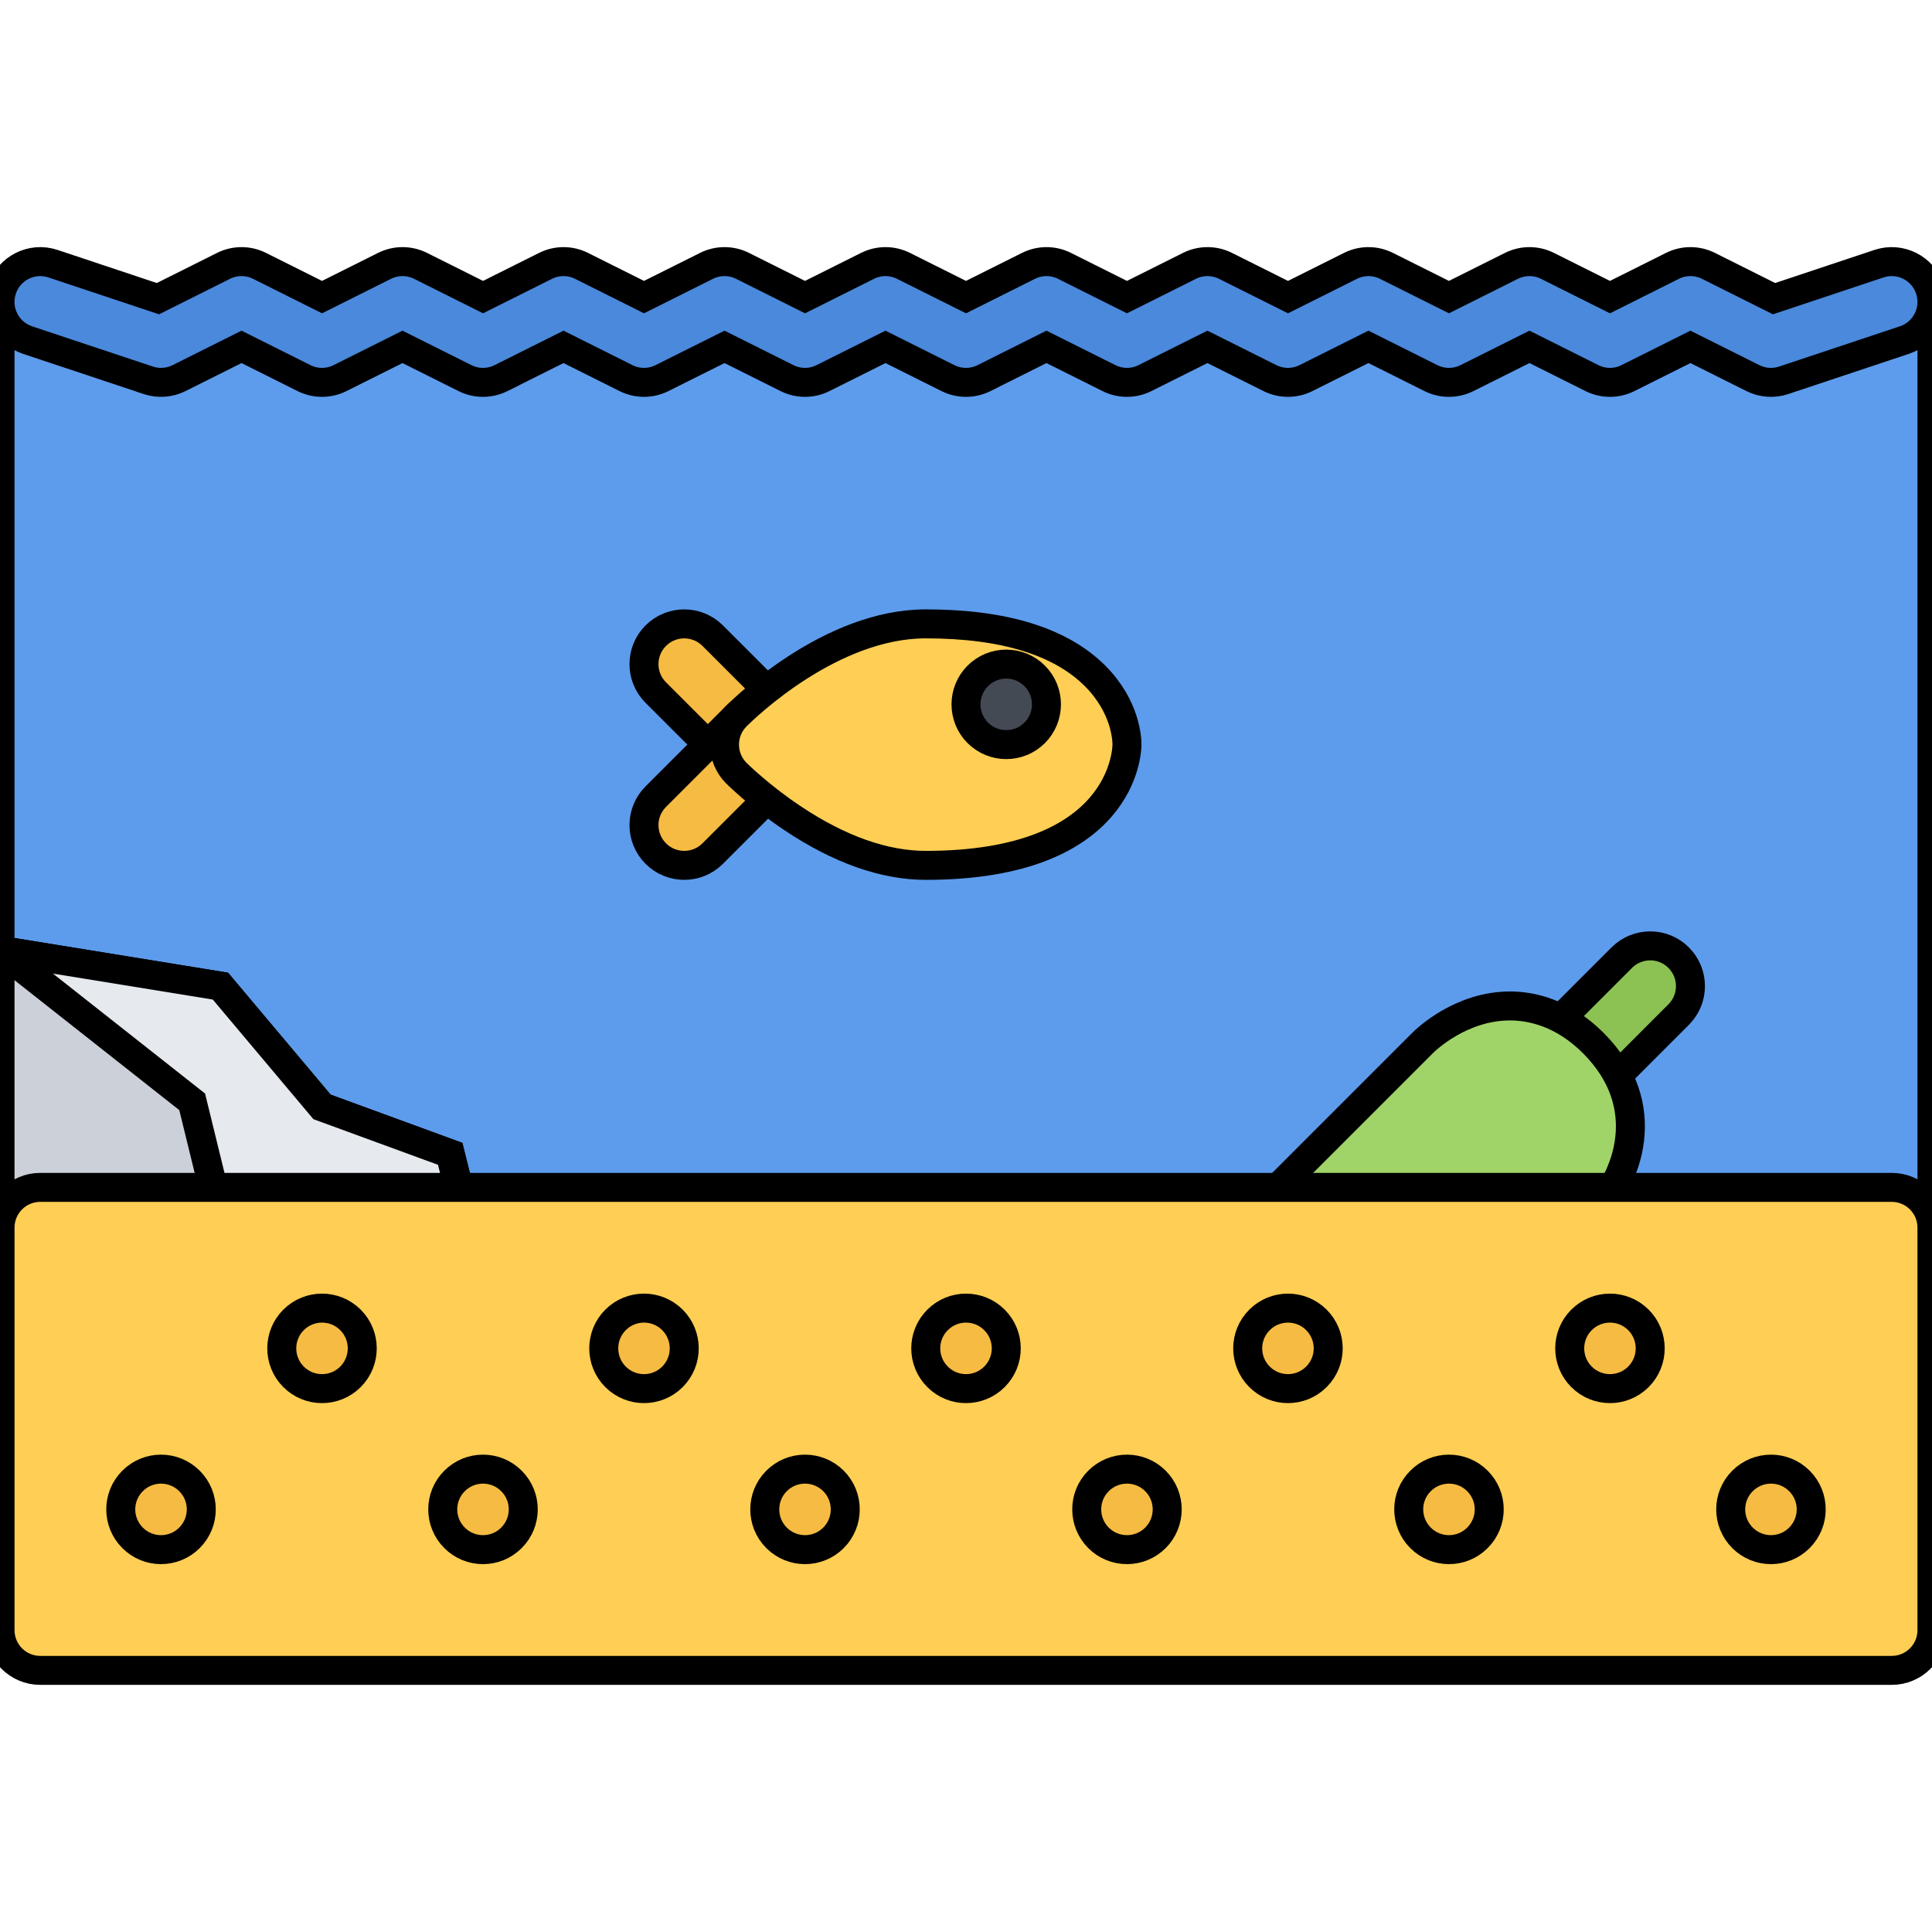 <!DOCTYPE svg PUBLIC "-//W3C//DTD SVG 1.1//EN" "http://www.w3.org/Graphics/SVG/1.1/DTD/svg11.dtd">
<!-- Uploaded to: SVG Repo, www.svgrepo.com, Transformed by: SVG Repo Mixer Tools -->
<svg height="800px" width="800px" version="1.1" id="Layer_1" xmlns="http://www.w3.org/2000/svg" xmlns:xlink="http://www.w3.org/1999/xlink" viewBox="0 0 511.98 511.98" xml:space="preserve" fill="#000000" stroke="#000000" stroke-width="7.68">
<g id="SVGRepo_bgCarrier" stroke-width="0"/>
<g id="SVGRepo_tracerCarrier" stroke-linecap="round" stroke-linejoin="round"/>
<g id="SVGRepo_iconCarrier"> <path style="fill:#5D9CEC;" d="M501.311,335.983H10.664c-5.89,0-10.656-4.578-10.656-10.234V79.999c0-5.656,4.766,0,10.656,0 h490.647c5.891,0,10.656-5.656,10.656,0v245.75C511.967,331.405,507.202,335.983,501.311,335.983z"/> <polygon style="fill:#CCD1D9;" points="128.004,346.655 124.192,325.327 119.301,305.765 85.334,293.328 58.412,261.321 0.009,251.837 0.009,325.327 0.009,325.749 0.009,350.842 "/> <g> <path style="fill:#F6BB42;" d="M202.658,207.987c-2.734,0-5.453-1.039-7.547-3.125l-21.327-21.328 c-4.172-4.164-4.172-10.921,0-15.085c4.171-4.164,10.921-4.164,15.078,0l21.342,21.335c4.156,4.164,4.156,10.914,0,15.078 C208.126,206.947,205.392,207.987,202.658,207.987z"/> <path style="fill:#F6BB42;" d="M181.33,229.321c-2.734,0-5.469-1.039-7.546-3.125c-4.172-4.164-4.172-10.921,0-15.085 l21.327-21.328c4.172-4.164,10.922-4.171,15.093,0c4.156,4.164,4.156,10.914,0,15.078l-21.342,21.334 C186.783,228.282,184.049,229.321,181.33,229.321z"/> </g> <path style="fill:#4A89DC;" d="M511.421,76.624c-1.859-5.594-7.906-8.609-13.484-6.75l-27.811,9.273l-17.375-8.695 c-3.016-1.5-6.547-1.5-9.547,0l-16.562,8.281l-16.562-8.281c-2.999-1.5-6.53-1.5-9.546,0l-16.562,8.281l-16.562-8.281 c-3-1.5-6.531-1.5-9.53,0l-16.561,8.281l-16.562-8.281c-3-1.5-6.547-1.5-9.547,0l-16.562,8.281l-16.562-8.281 c-3-1.5-6.531-1.5-9.53,0l-16.57,8.281l-16.562-8.281c-3-1.5-6.531-1.5-9.531,0l-16.562,8.281l-16.562-8.281 c-3-1.5-6.546-1.5-9.546,0l-16.562,8.281l-16.562-8.281c-3-1.5-6.531-1.5-9.531,0l-16.562,8.281l-16.562-8.281 c-3.016-1.5-6.546-1.5-9.546,0l-16.562,8.281l-16.562-8.281c-3-1.5-6.531-1.5-9.547,0L41.85,79.148l-27.812-9.273 c-5.578-1.859-11.624,1.156-13.483,6.75C-1.32,82.21,1.711,88.25,7.289,90.116l31.999,10.664c2.687,0.898,5.625,0.688,8.156-0.578 l16.562-8.281l16.562,8.281c3,1.5,6.531,1.5,9.531,0l16.562-8.281l16.562,8.281c3,1.5,6.546,1.5,9.546,0l16.562-8.281l16.562,8.281 c3,1.5,6.531,1.5,9.531,0l16.578-8.281l16.562,8.281c3,1.5,6.531,1.5,9.531,0l16.562-8.281l16.562,8.281c3,1.5,6.547,1.5,9.547,0 l16.554-8.281l16.562,8.281c3,1.5,6.531,1.5,9.531,0l16.562-8.281l16.562,8.281c1.516,0.75,3.141,1.125,4.781,1.125 c1.624,0,3.265-0.375,4.765-1.125l16.561-8.281l16.562,8.281c3,1.5,6.531,1.5,9.547,0l16.562-8.281l16.562,8.281 c2.999,1.5,6.53,1.5,9.53,0l16.562-8.281l16.562,8.281c2.531,1.266,5.469,1.477,8.156,0.578l31.998-10.664 C510.264,88.249,513.296,82.21,511.421,76.624z"/> <path style="fill:#FFCE54;" d="M290.194,179.113c-9.156-9.148-24.241-13.789-44.866-13.789c-25.03,0-47.701,21.953-50.217,24.46 c-4.156,4.164-4.156,10.914,0,15.078c0.25,0.25,6.188,6.148,14.968,11.999c12.391,8.265,24.25,12.46,35.249,12.46 c52.709,0,53.318-30.694,53.318-31.999C298.646,195.698,298.24,187.167,290.194,179.113z"/> <path style="fill:#8CC153;" d="M414.689,294.625c-2.734,0-5.469-1.047-7.546-3.125c-4.172-4.172-4.172-10.921,0-15.093 l22.623-22.625c4.172-4.172,10.922-4.172,15.078,0c4.172,4.164,4.172,10.914,0,15.078L422.22,291.5 C420.142,293.578,417.408,294.625,414.689,294.625z"/> <path style="fill:#434A54;" d="M274.195,179.113c4.155,4.164,4.155,10.921,0,15.085c-4.164,4.164-10.914,4.164-15.086,0 c-4.156-4.164-4.156-10.921,0-15.085C263.281,174.949,270.031,174.949,274.195,179.113z"/> <path style="fill:#A0D468;" d="M422.22,276.407c-8.125-8.125-16.483-9.828-22.062-9.828c-12.984,0-22.188,8.828-23.188,9.828 l-37.716,37.718c-2,2-3.125,4.703-3.125,7.531c0,2.843,1.125,5.546,3.125,7.546l30.169,30.17c2,2,4.719,3.125,7.547,3.125 s5.547-1.125,7.547-3.125l37.702-37.716C431.313,312.562,438.829,293.015,422.22,276.407z"/> <polygon style="fill:#E6E9ED;" points="85.334,293.328 58.412,261.321 0.009,251.837 50.928,291.984 56.475,314.656 123.238,321.547 119.301,305.765 "/> <path style="fill:#FFCE54;" d="M501.311,314.656H10.664c-5.89,0-10.656,4.781-10.656,10.671v106.652 c0,5.891,4.766,10.672,10.656,10.672h490.647c5.891,0,10.656-4.781,10.656-10.672V325.327 C511.967,319.437,507.202,314.656,501.311,314.656z"/> <g> <path style="fill:#F6BB42;" d="M50.21,392.45c4.172,4.155,4.172,10.905,0,15.077c-4.172,4.171-10.921,4.171-15.078,0 c-4.172-4.172-4.172-10.922,0-15.077C39.288,388.278,46.038,388.278,50.21,392.45z"/> <path style="fill:#F6BB42;" d="M92.88,349.779c4.156,4.156,4.156,10.921,0,15.077c-4.171,4.172-10.921,4.172-15.093,0 c-4.156-4.156-4.156-10.921,0-15.077C81.959,345.608,88.709,345.608,92.88,349.779z"/> <path style="fill:#F6BB42;" d="M135.535,392.45c4.172,4.155,4.172,10.905,0,15.077c-4.156,4.171-10.921,4.171-15.078,0 c-4.172-4.172-4.172-10.922,0-15.077C124.613,388.278,131.379,388.278,135.535,392.45z"/> <path style="fill:#F6BB42;" d="M178.205,349.779c4.156,4.156,4.156,10.921,0,15.077c-4.171,4.172-10.921,4.172-15.093,0 c-4.156-4.156-4.156-10.921,0-15.077C167.284,345.608,174.034,345.608,178.205,349.779z"/> <path style="fill:#F6BB42;" d="M220.876,392.45c4.156,4.155,4.156,10.905,0,15.077c-4.172,4.171-10.922,4.171-15.093,0 c-4.156-4.172-4.156-10.922,0-15.077C209.954,388.278,216.704,388.278,220.876,392.45z"/> <path style="fill:#F6BB42;" d="M263.531,349.779c4.172,4.156,4.172,10.921,0,15.077c-4.156,4.172-10.922,4.172-15.078,0 c-4.172-4.156-4.172-10.921,0-15.077C252.609,345.608,259.375,345.608,263.531,349.779z"/> <path style="fill:#F6BB42;" d="M306.193,392.45c4.156,4.155,4.156,10.905,0,15.077c-4.172,4.171-10.922,4.171-15.093,0 c-4.156-4.172-4.156-10.922,0-15.077C295.271,388.278,302.021,388.278,306.193,392.45z"/> <path style="fill:#F6BB42;" d="M348.848,349.779c4.171,4.156,4.171,10.921,0,15.077c-4.156,4.172-10.905,4.172-15.077,0 c-4.172-4.156-4.172-10.921,0-15.077C337.943,345.608,344.692,345.608,348.848,349.779z"/> <path style="fill:#F6BB42;" d="M391.518,392.45c4.172,4.155,4.172,10.905,0,15.077c-4.156,4.171-10.922,4.171-15.078,0 c-4.172-4.172-4.172-10.922,0-15.077C380.596,388.278,387.362,388.278,391.518,392.45z"/> <path style="fill:#F6BB42;" d="M434.188,349.779c4.156,4.156,4.156,10.921,0,15.077c-4.172,4.172-10.921,4.172-15.093,0 c-4.156-4.156-4.156-10.921,0-15.077C423.267,345.608,430.016,345.608,434.188,349.779z"/> <path style="fill:#F6BB42;" d="M476.843,392.45c4.172,4.155,4.172,10.905,0,15.077c-4.155,4.171-10.905,4.171-15.077,0 c-4.172-4.172-4.172-10.922,0-15.077C465.938,388.278,472.688,388.278,476.843,392.45z"/> </g> </g>
</svg>
